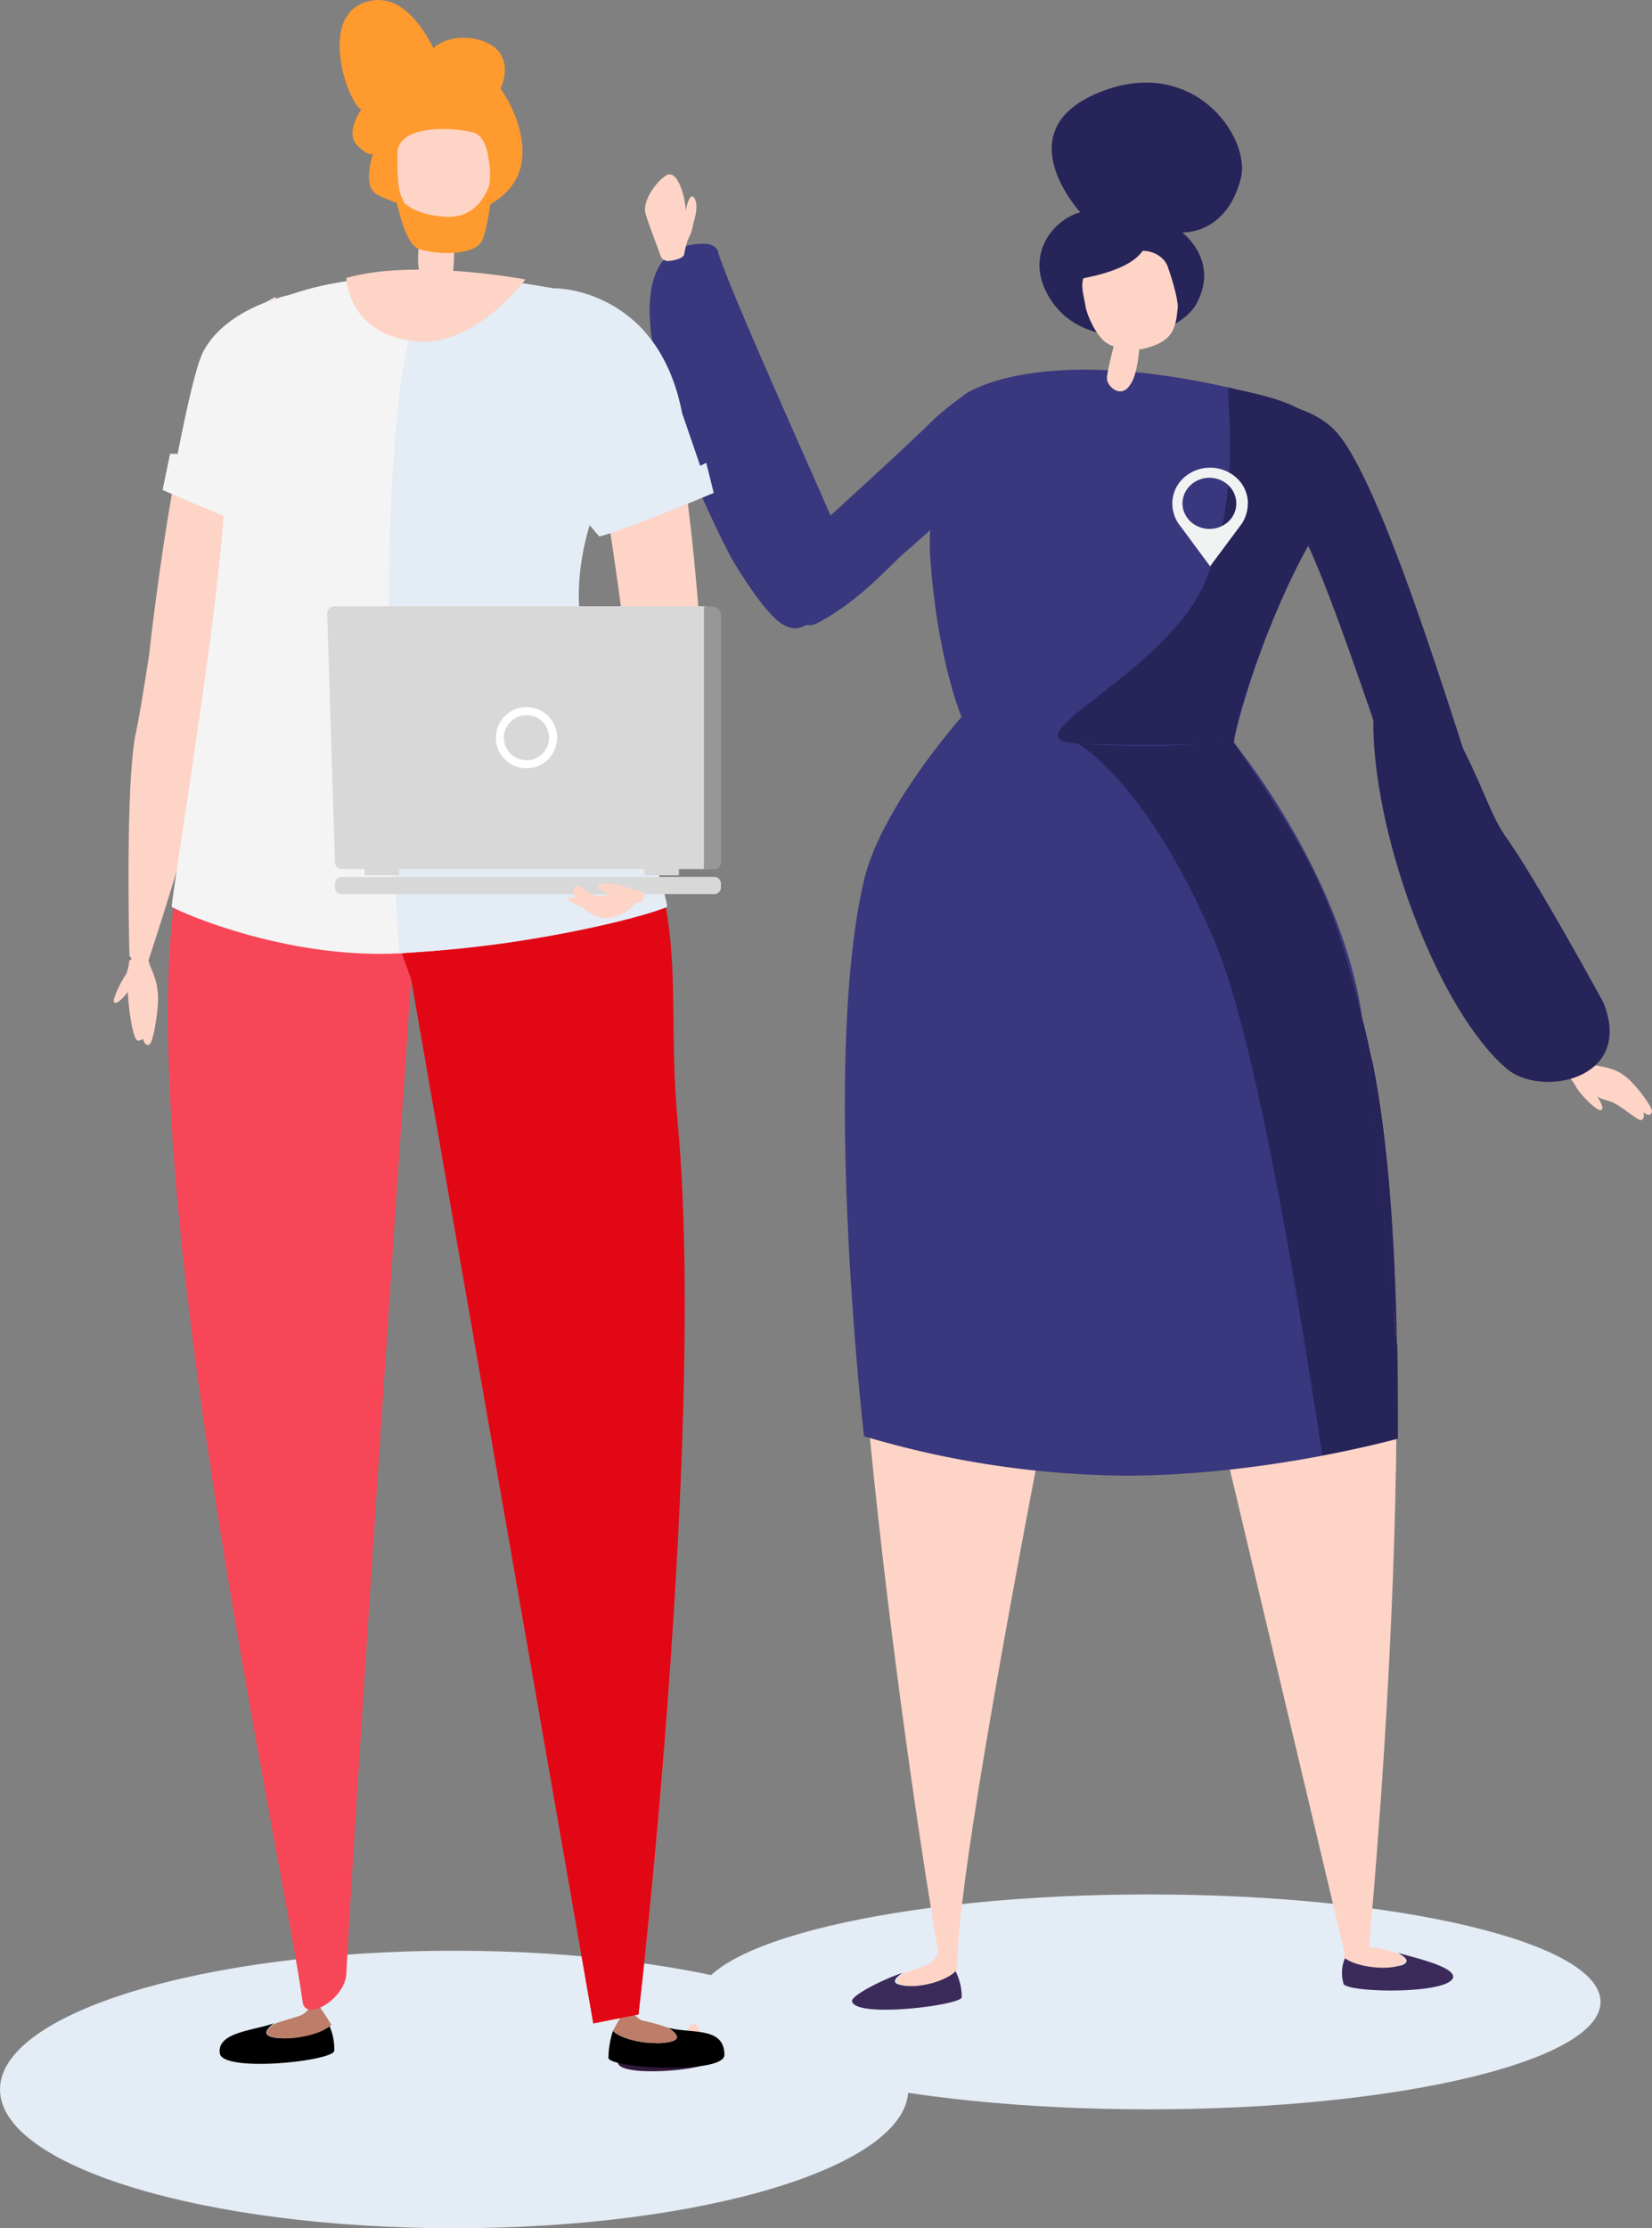 <?xml version="1.0" encoding="UTF-8"?> <svg xmlns="http://www.w3.org/2000/svg" id="Layer_1" data-name="Layer 1" viewBox="0 0 411.06 554.17"><rect x="0" y="0" width="411.06" height="554.17" fill="#808080" stroke="none"/><defs><style>.cls-1{fill:#e4ecf5;}.cls-2{fill:#fdd4c6;}.cls-3{fill:#3b2b5b;}.cls-4{fill:#39377e;}.cls-5{fill:#262459;}.cls-6{fill:#f1f2f2;}.cls-7{fill:#ff9a2e;}.cls-8{fill:#30193c;}.cls-9{fill:#bc7e69;}.cls-10{fill:#f74657;}.cls-11{fill:#e20714;}.cls-12{fill:#f4f4f5;}.cls-13{fill:#d8d8d8;}.cls-14{fill:#979797;}.cls-15{fill:#fff;}</style></defs><g id="Group_1686" data-name="Group 1686"><path id="Path_258" data-name="Path 258" class="cls-1" d="M113,554.17c62.43,0,113-15.45,113-34.51s-50.6-34.51-113-34.51S0,500.6,0,519.66s50.61,34.51,113,34.51"></path><g id="Group_1685" data-name="Group 1685"><g id="Group_1684" data-name="Group 1684"><path id="Path_233" data-name="Path 233" class="cls-2" d="M390,264.68c.53-.5,10.5,0,13.66,2.48,2.63,1.49,7.88,8.44,7.36,9.43-.53,1.5-2.1,0-2.1,0s.52,1.5-.53,2c-1,0-3.67-2.48-6.31-4-1.57-1-3.67-1-4.72-2,0,0,2.1,3,1.05,3.48s-5.79-4.47-6.3-5.94c-1.05-1.52-3.16-4.5-2.1-5.49"></path><path id="Path_234" data-name="Path 234" class="cls-1" d="M285.83,524.6c62.09,0,112.43-12,112.43-26.73s-50.34-26.72-112.43-26.72-112.43,12-112.43,26.72,50.33,26.73,112.43,26.73"></path><path id="Path_235" data-name="Path 235" class="cls-2" d="M239.81,178.23c0,1-22.06,28.34-25.74,49.18-11,63.07,13.66,225.53,19.43,258.32.53,4.47,4.73,7.65,4.73,1.68.52-35.27,41.5-232.68,41.5-232.68l55.09,232,5.79-2.48s14.77-151.74,1.11-219.7c-9.09-38.45-11-45.35-34.67-79.8-10.52-1.5-48.35,13.9-67.24-6.47"></path><path id="Path_236" data-name="Path 236" class="cls-3" d="M212,497.66c0-1.49,7.88-5.49,12.61-7-1.57,1-3.15,2.49-.52,3,3.67,1,11.55-1,13.65-3.48a14.69,14.69,0,0,1,1.57,6.46c.53,2-26.78,5.47-27.31,1"></path><path id="Path_237" data-name="Path 237" class="cls-2" d="M224.55,493.68c-2.63-.49-1.05-2,.52-3,3.15-1,5.79-2,6.3-2.48a5.37,5.37,0,0,0,2.1-2.49l1.58-.49s3.15,4,3.15,4.47c-2.07,3-10,5-13.65,4"></path><path id="Path_238" data-name="Path 238" class="cls-3" d="M361.59,491.65c0-2.48-8.4-4.47-13.66-5.94,1.58,1,3.15,2,1.05,3-3.68,1-11.56.5-14.18-2a9.24,9.24,0,0,0-.53,6.46c-.53,2.47,26.79,3,27.32-1.51"></path><path id="Path_239" data-name="Path 239" class="cls-2" d="M348.46,488.67c2.62-1,1.05-2-1.06-3a36.26,36.26,0,0,0-6.82-1.49,3.51,3.51,0,0,1-1.28-.78,3.25,3.25,0,0,1-.82-1.21l-1.58-.5a44.5,44.5,0,0,0-2.63,5c2.63,2.49,11,3.48,14.19,2"></path><path id="Path_240" data-name="Path 240" class="cls-4" d="M239.79,98.26c8.4-5.49,32-10.94,73.53,0a41.34,41.34,0,0,1,12.07,5c-3.68,13.41.52,31.8.52,31.8-11,18.88-18.38,45.2-18.91,49.68-14.18,4-54.86,3.32-67.75-6.46,0,0-6.3-14.9-7.87-41.23a86.68,86.68,0,0,1,8.41-38.75"></path><path id="Path_241" data-name="Path 241" class="cls-5" d="M305.9,96.43c4,1,15,2.81,19.52,6.79-3.53,13.41.48,31.79.48,31.79-10.62,18.88-18.9,45.21-18.9,49.68q-19.35,1-38.72.23c-19.38-.83,22.86-17.6,31.92-41,9.58-23.84,4.19-48,5.7-47.52"></path><path id="Path_242" data-name="Path 242" class="cls-4" d="M247.69,111.66s1,5.49-22.07,25.34c-4.19,3.48-11,11.92-22.05,17.88-7.88,4-11.56-13.41-11.56-13.41s32.57-29.31,40.44-37.26a78.85,78.85,0,0,1,8.93-6.95Z"></path><path id="Path_243" data-name="Path 243" class="cls-5" d="M343.26,183.69S329.08,141,323.83,132.5c-10.5-16.4-14.18-13.91-14.18-13.91V99.24s15.75,0,23.1,8.45c13.14,15.4,33.62,88.43,35.72,90.91Z"></path><path id="Path_244" data-name="Path 244" class="cls-5" d="M374.26,207.54c7.35,9.94,24.68,41.74,24.68,41.74,7.88,19.37-15.76,23.84-24.16,16.39-16.28-13.91-32.56-55.64-33.08-85,0-11.43,13.13-11.92,20.48,2,6.3,11.42,8.4,19.35,12.08,24.83"></path><path id="Path_245" data-name="Path 245" class="cls-4" d="M175.56,60.62c1.89.13,3.12,1.18,3.18,2.29,3.14,10.3,28,64.93,30,70.17,1.66,4.82-4.38,28-13.86,22.27-3.64-2-9.26-10.45-12.62-16.07-10.7-20-36.55-79.2-6.67-78.66"></path><path id="Path_246" data-name="Path 246" class="cls-5" d="M262.62,76.12c8.89,11.5,31.09,8.61,35.53-1.45,4.91-10.26-4-16.86-4-16.86s11.25.68,14.7-13.87c2.1-10.15-12.06-30.32-35.22-21-23.67,9.5-4.82,29.85-4.82,29.85-7.15,1.94-15.12,11.85-6.23,23.35"></path><path id="Path_247" data-name="Path 247" class="cls-2" d="M283.9,79.21s0,12.92-2.63,16.39c-2.1,3.48-5.25,1-5.79-1-.53-1.5,3.67-15.9,3.67-15.9Z"></path><path id="Path_248" data-name="Path 248" class="cls-2" d="M284.46,86.78c-2.69.43-7.18,0-9.42-1.69s-4.49-6.37-4.94-8.92c-.45-3-1.79-6.36.45-8.48.9-1.28,6.75-3.4,12.11-5.1,3.15-.85,7.18.85,8.08,4.24,1.34,3.83,2.69,8.92,2.24,10.19-.45,5.52-1.8,8.07-8.52,9.76"></path><path id="Path_249" data-name="Path 249" class="cls-5" d="M285.16,58.21c1.83,10.1-22.22,11.93-22.22,11.93C261.76,53.3,283.3,47.4,285.16,58.21"></path><path id="Path_250" data-name="Path 250" class="cls-6" d="M301.11,131.54a6.93,6.93,0,0,1-3.77-1,6.4,6.4,0,0,1-2.54-2.81,6,6,0,0,1-.45-3.68,6.16,6.16,0,0,1,1.8-3.3,6.78,6.78,0,0,1,3.43-1.79,7.1,7.1,0,0,1,3.9.34,6.63,6.63,0,0,1,3,2.34,6.16,6.16,0,0,1-.74,8,6.83,6.83,0,0,1-4.67,1.89m9.45-6.31a8.7,8.7,0,0,0-2.76-6.3,9.79,9.79,0,0,0-13.31,0,8.69,8.69,0,0,0-2.75,6.3,9,9,0,0,0,2.14,5.8l7.26,9.82,7.38-9.91a9,9,0,0,0,2-5.71"></path><path id="Path_251" data-name="Path 251" class="cls-2" d="M170.23,63.29a23.2,23.2,0,0,1,1-3.83,10.32,10.32,0,0,0,1.25-3.85s1.63-4.46.26-6.4c-1-1.37-1.87,1.63-2.12,3.3,0-2.6-1.6-9.73-4.34-9.1-2,.58-6.74,6.27-5.62,9.87s3.1,8.46,3.72,10.44a1.9,1.9,0,0,0,.74.87,2.09,2.09,0,0,0,1.12.32c1.74-.08,3.86-.79,4-1.62"></path><path id="Path_252" data-name="Path 252" class="cls-4" d="M215,357.2A234.49,234.49,0,0,0,280,367c35.11,0,67.72-9.19,67.72-9.19s-1-77.74-8.68-104.26c-10.19-35.29-32-68.81-32-68.81s-32.5,1.91-44.13-.5-23.64-5.94-23.64-5.94-20,22.44-24.27,40.58c-10.75,45.67,0,138.37,0,138.37"></path><path id="Path_253" data-name="Path 253" class="cls-5" d="M298.48,185.08c5.06-.19,8.55-.39,8.55-.39a42.15,42.15,0,0,0-8.55.39"></path><path id="Path_254" data-name="Path 254" class="cls-5" d="M347.59,334.39c-.48-26.3-2.17-51.19-5.93-69.9-1-4-1.8-7.62-2.62-11,1.82,13.25,6,54.6,8.55,80.9"></path><path id="Path_255" data-name="Path 255" class="cls-4" d="M307,184.69c21.18,30.88,25,39.65,32,68.8-5-36.27-32-68.8-32-68.8"></path><path id="Path_256" data-name="Path 256" class="cls-4" d="M298.47,185.09c-5.54.2-13,.4-19.93.29h.11c7.5.94,14.42.25,19.82-.29"></path><path id="Path_257" data-name="Path 257" class="cls-5" d="M347.6,334.39c-2.59-26.31-6.75-67.65-8.55-80.9-7.09-29.16-10.86-37.94-32-68.8,0,0-3.48.2-8.55.39-6.22.19-12,.77-19.82.3h-.11c-3.67,0-7.21-.2-10.24-.46,4.27,2.81,19.31,14.63,34,49.37,9.43,22.31,19.47,79.8,26.69,127.64,8.86-1.68,15.58-3.33,18.82-4.16,0-7.84,0-15.67-.16-23.38"></path></g></g><g id="Group_1683" data-name="Group 1683"><g id="Group_1682" data-name="Group 1682"><path id="Path_205" data-name="Path 205" class="cls-7" d="M129.94,39.23c.49-5.39-1.75-12.13-5.41-17.18,1.12-2.52,1.91-6.06-.31-9.09-3-4-11.93-5.05-16.38-1C105.14,6.57,99.41-2.19,91,.5c-11.77,3.71-4.61,24.74-1.12,26.77,0,0-4.28,5.89-.8,9.09,3,2.87,3.66,1.86,3.82,1.69-.32.84-2.7,8.24.8,10.26,3.65,2.2,17.46,6.06,17.46,6.06s17.69-1.85,18.79-15.14"></path><path id="Path_206" data-name="Path 206" class="cls-8" d="M153.72,512.89c0-1.51,6.4-4.33,10.73-5.65-1.32.94-2.63,2.07-.56,2.63,3,.75,9.6-.37,11.47-2.63a14.51,14.51,0,0,1,.94,5.46c.19,2.07-22.39,4.14-22.58.19"></path><path id="Path_207" data-name="Path 207" class="cls-2" d="M164.07,509.87c-2.07-.56-.75-1.69.57-2.63,2.63-.94,4.9-1.5,5.45-1.69a3.07,3.07,0,0,0,1-.77,3.14,3.14,0,0,0,.65-1.12l1.32-.38s2.25,3.58,2.42,4.15c-1.86,2.07-8.45,3.2-11.46,2.44"></path><path id="Path_208" data-name="Path 208" class="cls-2" d="M84.05,92.3c.16-.66-5.89-7.28-9.43-8.16-2.7-.8-10.5-.74-11.23.53-.56,1.21,1.11,1.4,1.11,1.4s-1.65.41-1.2,1.65c.26.7,4.13.88,6.55,2,1.63.6,3,2.1,4.07,2.31,0,0-3.44.48-3,1.52s6.35,1.46,8.19,1c1.46-.93,4.85-1,5-2.23"></path><path id="Path_209" data-name="Path 209" d="M180.25,511.06c0-7.11-8.25-5.23-13.87-6.73,1.5,1.12,3.37,2.62.75,3.37-3.75,1.12-12,0-14.61-2.62a23,23,0,0,0-1.13,6.73c.38,2.62,28.86,4.12,28.86-.75"></path><path id="Path_210" data-name="Path 210" class="cls-9" d="M167.11,507.7c2.63-.75.76-2.25-.74-3.36a51.19,51.19,0,0,0-6.75-1.88,5.58,5.58,0,0,1-2.25-2.24l-1.87-.38s-2.62,4.49-3,5.24c2.62,2.62,10.87,3.74,14.61,2.62"></path><path id="Path_211" data-name="Path 211" d="M54.7,510.68c-.75-5.25,8.24-5.62,13.48-7.48-1.5,1.11-3,2.61-.74,3.36,3.75,1.12,12-.37,14.24-3.36a14.66,14.66,0,0,1,1.5,6.73c.37,2.63-27.74,5.63-28.48.75"></path><path id="Path_212" data-name="Path 212" class="cls-9" d="M67.82,506.58c-2.63-.75-1.13-2.25.75-3.36,3.39-1.13,6.36-1.88,6.74-2.25a3.78,3.78,0,0,0,1.88-2.25l1.87-.38s3,4.49,3.39,5.25c-2.64,2.62-10.88,4.11-14.63,3"></path><path id="Path_213" data-name="Path 213" class="cls-10" d="M65.19,161.9c0,.75-16.11,32.18-20.61,54.64C31.09,285,70.43,462.05,75.32,498c.74,4.85,10.48-.75,10.86-7.11,1.87-38.17,16.11-247.37,16.11-247.37l45.34,259.73L158.87,501S177.24,349,166,278.67c-6.37-41.17,9-54.64-25.47-110.78-11.25-1.87-58.09-7.47-75.33-6"></path><path id="Path_214" data-name="Path 214" class="cls-2" d="M35.58,238.12a1.67,1.67,0,0,1,1.5,1.12c.37,1.87,2.25,4.12,2.25,9.36,0,2.62-1.12,10.85-2.25,11.22s-1.5-1.5-1.5-1.5-.75.75-1.5.38c-1.13-.75-2.25-9-2.25-12,0,0-2.62,3.37-3.39,2.62-.76-.37,1.87-5.61,3-7.11a15.5,15.5,0,0,0,.75-3.37,6.47,6.47,0,0,1,3.4-.74"></path><path id="Path_215" data-name="Path 215" class="cls-11" d="M97.8,231.13l4.49,12.35,45.34,259.73L158.88,501S175.75,356.51,168.62,279c-3.74-41.54,6.75-54.63-28.09-110.77-6.75-1.5-25.86-4.12-43.85-5.62-12.37-.74,1.12,68.49,1.12,68.49"></path><path id="Path_216" data-name="Path 216" class="cls-2" d="M64.81,98.85S60,131,52.82,165.09c-3,15,5.62,8.61-16.11,74.47-1.13,3.75-4.5-1.87-4.5-1.87s-1.12-41.17,1.5-55c1.12-4.85,3.39-19.84,3.39-19.84s7.87-72.6,18-80.46A132.79,132.79,0,0,1,68.6,73.77Z"></path><path id="Path_217" data-name="Path 217" class="cls-12" d="M61.44,79.19c7.87-7.11,32.23-15,76.07-7.48a40,40,0,0,1,12.75,4.49c-2.26,15,4.11,34.44,4.11,34.44-4.11,9.36-15.36,30-8.61,51.28,13.1,40.41,19.86,61,19.86,63.62-7.5,3-38.23,10.1-67.08,11.6-27.35,1.12-52.46-9.73-55.83-11.6.74-7.86,12.74-79.72,13.1-102.17a282,282,0,0,1,5.63-44.18"></path><path id="Path_218" data-name="Path 218" class="cls-2" d="M157.37,173.52s-6-51.67-9.74-61.77c-7.13-19.83-11.25-17.59-11.25-17.59l4.12-21s16.5,1.5,21.74,12.35c10.12,19.46,13.1,90.57,13.49,92.81Z"></path><path id="Path_219" data-name="Path 219" class="cls-2" d="M112.79,51.07s.74,15.71-.38,17.58c-1.12,1.5-5.62,3.37-7.87-.75-1.88-4.11,1.88-17.59,1.88-17.59Z"></path><path id="Path_220" data-name="Path 220" class="cls-2" d="M100.05,49.29c-1.5-2.25-1.12-12-1.12-12,1.5-7.11,16.86-5.24,19.48-4.12,2.63,1.5,3,5.24,3.4,7.86s0,7.48-1.5,10.1c-1.5,2.25-5.61,4.49-8.24,4.49-7.89.38-10.14-1.47-12-6.36"></path><path id="Path_221" data-name="Path 221" class="cls-1" d="M138.25,71.7s25.48,0,31.48,31.05l4.5,13.1,1.5-.75,1.87,7.49s-21.35,9-28.48,10.85c0,0-24.74-28.07-20.61-34.8,3.75-6.72,9.74-26.93,9.74-26.93"></path><path id="Path_222" data-name="Path 222" class="cls-12" d="M72.68,73.2s-16.11,3-22.11,14.22c-2.25,4.49-5.25,19.84-6.37,25.45H42.32l-1.87,9s10.49,4.49,17.62,7.49l7.11-12.73Z"></path><path id="Path_223" data-name="Path 223" class="cls-1" d="M111.28,68.73c9.75,0,13.1.75,26.6,3a39.83,39.83,0,0,1,12.75,4.49c-2.25,15,4.13,34.44,4.13,34.44-4.13,9.36-15.37,29.95-8.62,51.28,13.1,40.41,19.86,61,19.86,63.62-7.12,3-35.23,9.73-62.59,11.23a38,38,0,0,0-4.12.37s-10.86-168.07,12-168.42"></path><path id="Path_224" data-name="Path 224" class="cls-2" d="M86.17,69.13S86.54,83,103,84.84c15,1.88,27.73-15.34,27.73-15.34S103,64.26,86.17,69.13"></path><path id="Path_225" data-name="Path 225" class="cls-7" d="M97.31,42.42s2.17,17.8,6.87,19.47c4.31,1.52,13.1,1.71,15.44-1.53s3.58-20.92,3.58-20.92S122.58,54.51,111,53.92c-15.14-.77-13.65-11.5-13.65-11.5"></path><path id="Path_226" data-name="Path 226" class="cls-13" d="M175.89,150.78H83.35a1.94,1.94,0,0,0-.75.12,1.66,1.66,0,0,0-.65.42,1.77,1.77,0,0,0-.53,1.4l1.93,61.86a1.68,1.68,0,0,0,1.56,1.55h91.37Z"></path><path id="Path_227" data-name="Path 227" class="cls-14" d="M179.4,214.2V153.14a2.35,2.35,0,0,0-.15-.91A2.25,2.25,0,0,0,178,151a2.35,2.35,0,0,0-.91-.15h-1.94v65.36h2.34a2,2,0,0,0,.77-.12,1.85,1.85,0,0,0,1.17-1.85"></path><path id="Path_228" data-name="Path 228" class="cls-13" d="M83.36,220.81v-1.17a1.68,1.68,0,0,1,1.56-1.56h92.91a1.68,1.68,0,0,1,1.56,1.56v1.17a1.69,1.69,0,0,1-.49,1.07,1.63,1.63,0,0,1-1.07.48H84.92a1.66,1.66,0,0,1-1.56-1.55"></path><rect id="Rectangle_681" data-name="Rectangle 681" class="cls-13" x="160.38" y="215.76" width="8.55" height="1.94"></rect><rect id="Rectangle_682" data-name="Rectangle 682" class="cls-13" x="90.74" y="215.76" width="8.55" height="1.94"></rect><path id="Path_229" data-name="Path 229" class="cls-2" d="M158.24,224.45s-4.85,6.26-11.12,2.79c-3.13-1.74-5.22-5.57-4.17-6.61s3.13,1.74,5.21,2.09c2.78.69,9.39-2.79,11.82-.7,1,.67-.35,3.11-1.74,2.43"></path><path id="Path_230" data-name="Path 230" class="cls-2" d="M146.77,226.51c-.34-.34-6.25-2.42-5.56-3.13s4.52.7,4.52.7Z"></path><path id="Path_231" data-name="Path 231" class="cls-2" d="M153.71,222.7c-.34,0-4.52-.7-4.85-2.09s3.48-.7,4.85-.7l4.17,1.39Z"></path><path id="Path_232" data-name="Path 232" class="cls-15" d="M131,177.85a5.6,5.6,0,0,1,5.62,5.61h2a7.59,7.59,0,0,0-7.6-7.59Zm-5.62,5.61a5.62,5.62,0,0,1,5.62-5.61v-2a7.59,7.59,0,0,0-7.59,7.59h2Zm5.62,5.62a5.63,5.63,0,0,1-5.62-5.62h-2a7.59,7.59,0,0,0,7.59,7.6h0Zm5.62-5.62a5.61,5.61,0,0,1-5.62,5.62v2a7.6,7.6,0,0,0,7.6-7.6Z"></path></g></g></g></svg> 
